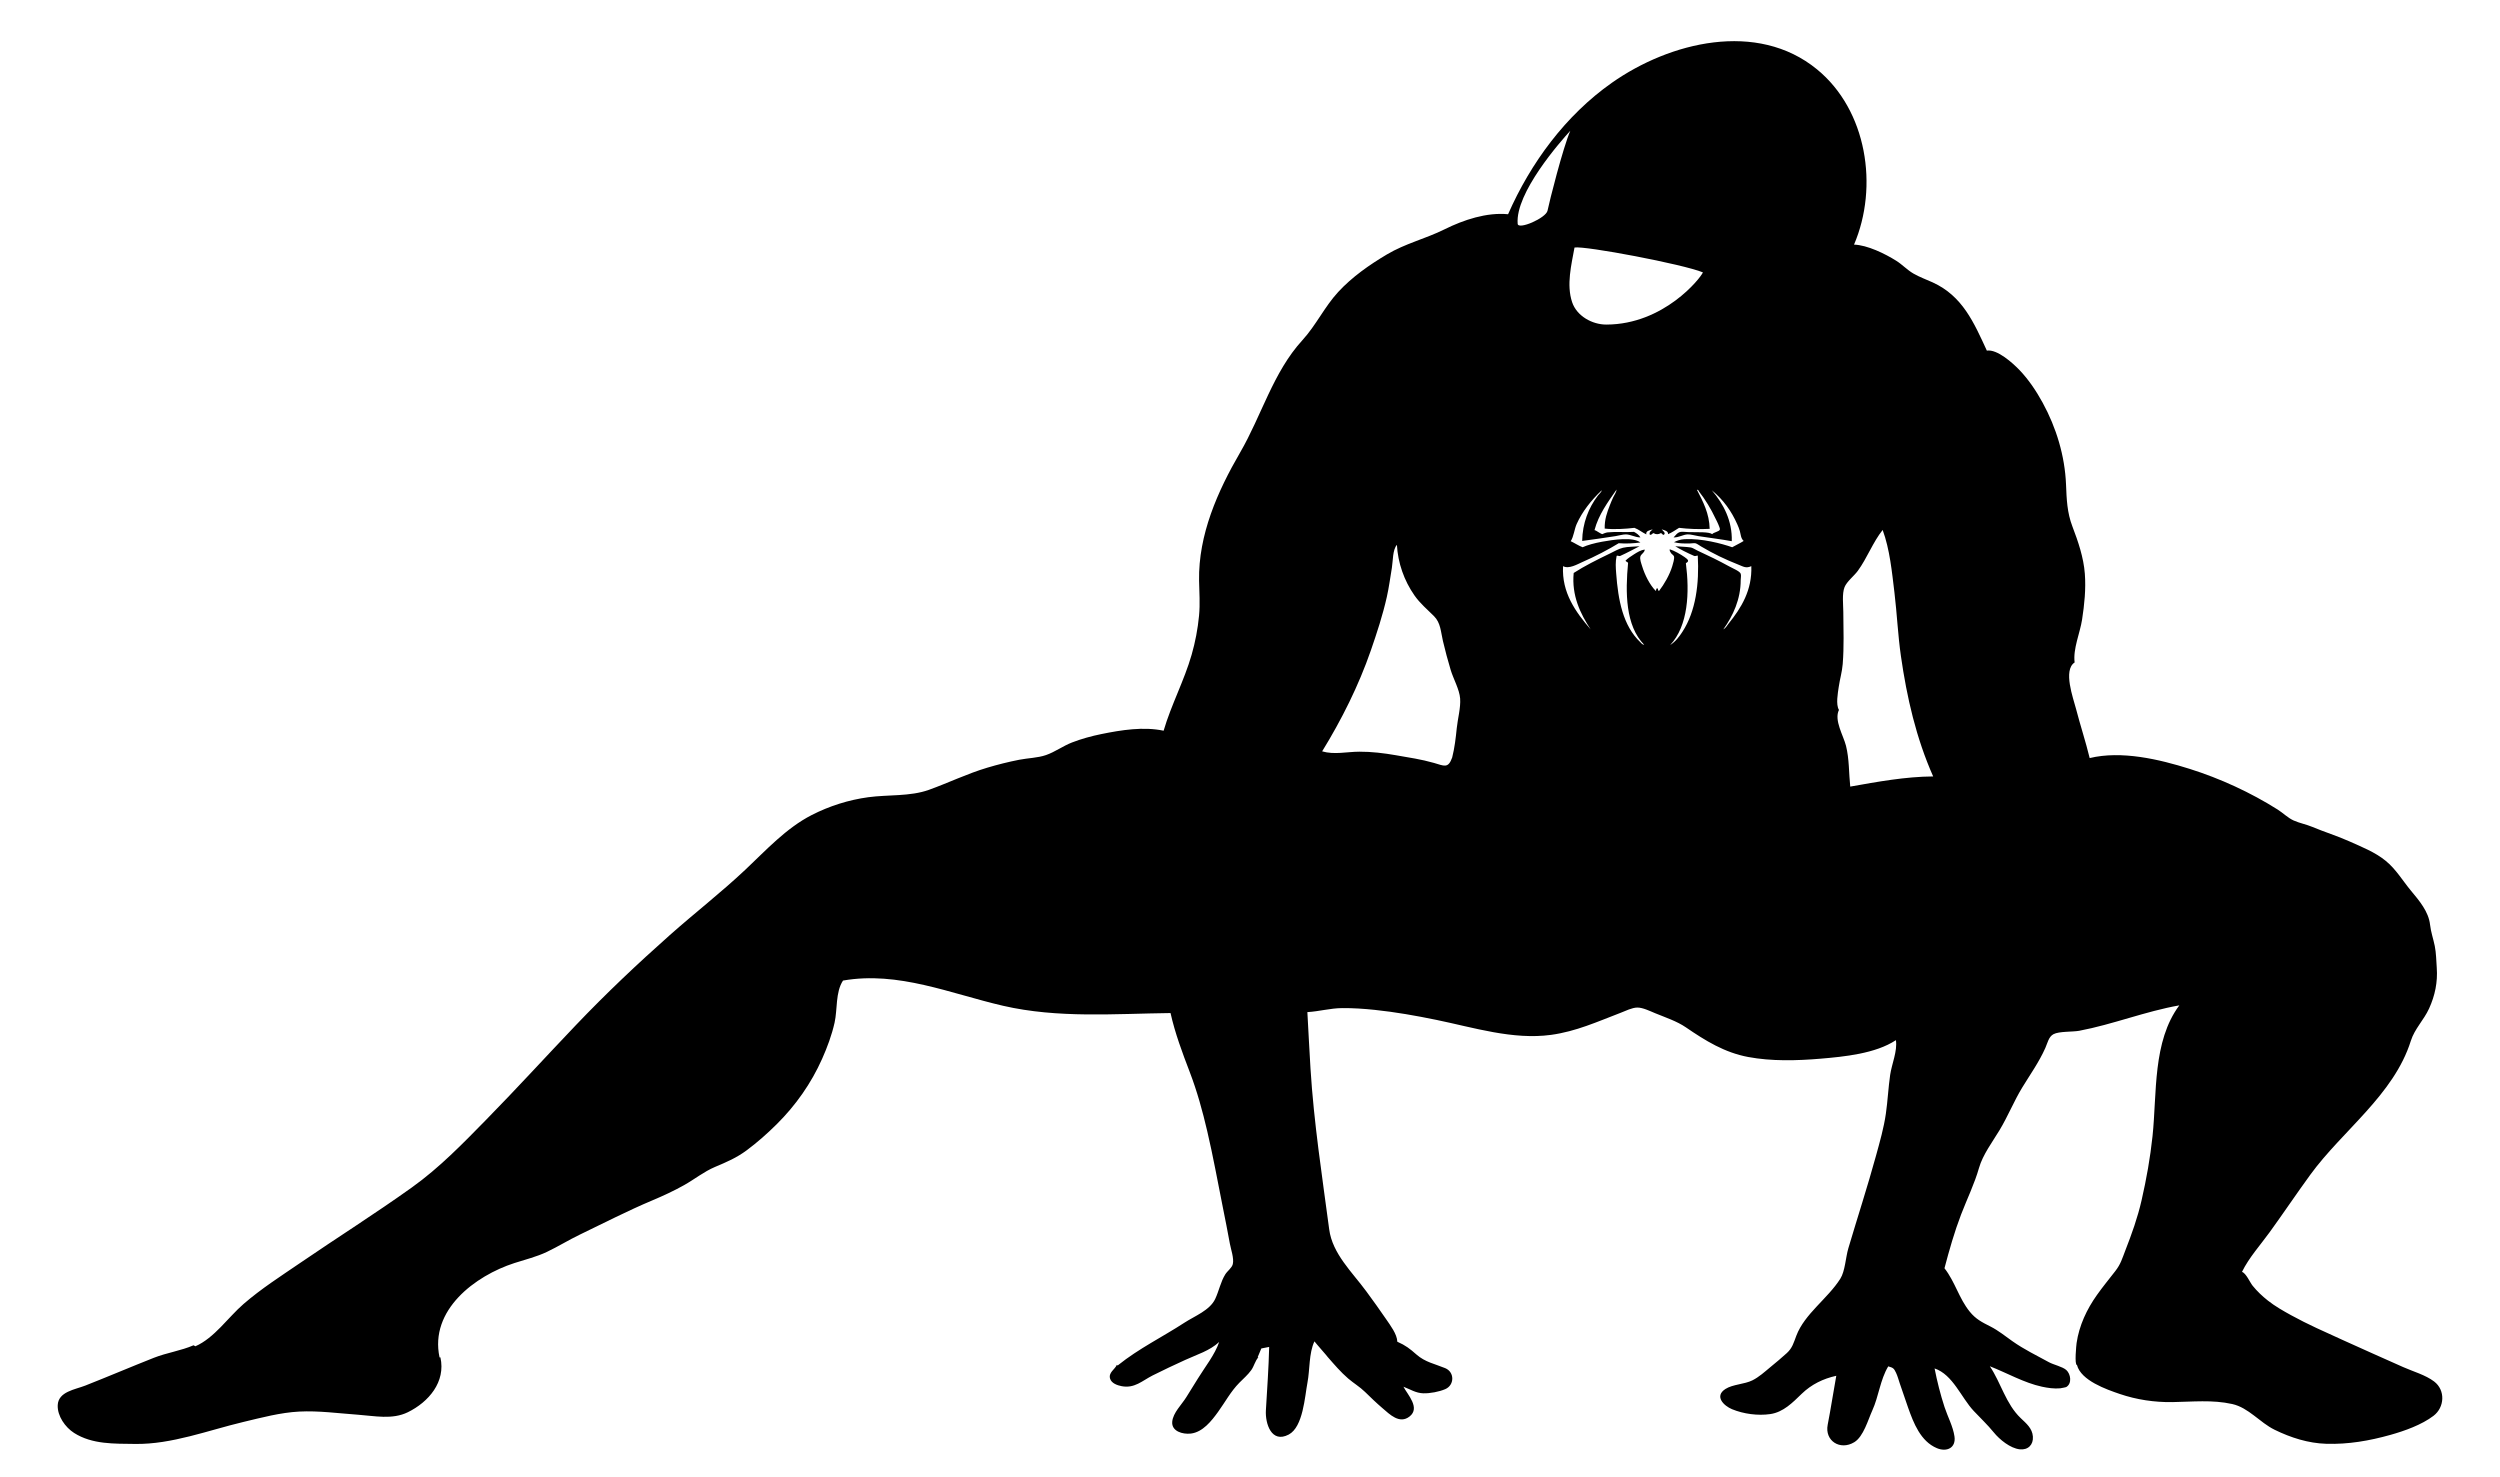 <?xml version="1.0" encoding="utf-8"?>
<!-- Generator: Adobe Illustrator 16.0.0, SVG Export Plug-In . SVG Version: 6.00 Build 0)  -->
<!DOCTYPE svg PUBLIC "-//W3C//DTD SVG 1.1//EN" "http://www.w3.org/Graphics/SVG/1.1/DTD/svg11.dtd">
<svg version="1.1" id="Layer_1" xmlns="http://www.w3.org/2000/svg" xmlns:xlink="http://www.w3.org/1999/xlink" x="0px" y="0px"
	 width="1463.72px" height="864.594px" viewBox="0 0 1463.72 864.594" enable-background="new 0 0 1463.72 864.594"
	 xml:space="preserve">
<g>
	<defs>
		<rect id="SVGID_1_" width="1463.718" height="864.594"/>
	</defs>
	<clipPath id="SVGID_2_">
		<use xlink:href="#SVGID_1_"  overflow="visible"/>
	</clipPath>
	<path clip-path="url(#SVGID_2_)" d="M1425.156,808.846c-5.015-3.821-12.397-5.881-18.097-8.424
		c-11.885-5.301-23.787-10.563-35.63-15.957c-10.075-4.59-20.303-9.069-30.007-14.42c-4.645-2.56-9.392-5.26-13.549-8.53
		c-3.283-2.583-6.384-5.509-9.005-8.765c-1.596-1.979-3.734-7.179-6.197-8.112c4.045-8.287,10.851-15.823,16.233-23.264
		c8.027-11.097,15.665-22.472,23.721-33.543c18.878-25.943,48.929-46.804,58.87-78.376c2.24-7.12,7.607-12.19,10.703-18.974
		c3.484-7.636,5.098-15.501,4.493-23.885c-0.298-4.146-0.345-8.641-1.154-12.678c-0.858-4.275-2.283-8.188-2.774-12.566
		c-0.855-7.626-6.305-14.015-11.156-19.843c-4.968-5.972-8.765-12.608-14.883-17.569c-6.275-5.09-13.915-8.066-21.218-11.349
		c-7.087-3.188-14.485-5.431-21.618-8.435c-3.595-1.513-7.6-2.242-11.048-3.8c-3.259-1.471-6.284-4.474-9.322-6.389
		c-15.876-10.011-33.567-18.153-51.473-23.798c-17.939-5.652-39.911-10.82-58.568-6.338c-2.346-9.674-5.49-19.13-7.979-28.766
		c-1.648-6.377-7.728-22.689-0.833-27.206c-1.012-8.026,3.138-17.15,4.362-25.08c1.371-8.871,2.293-17.869,1.62-26.847
		c-0.711-9.505-3.885-18.812-7.271-27.666c-3.135-8.2-3.395-15.955-3.745-24.641c-0.674-16.666-5.706-33.291-13.705-47.886
		c-3.726-6.796-8.168-13.478-13.552-19.091c-3.861-4.026-13.01-12.34-19.104-11.364c-7.561-16.402-14.215-31.978-31.743-39.961
		c-3.766-1.715-7.695-3.094-11.283-5.183c-3.665-2.136-6.445-5.219-10.023-7.465c-6.564-4.121-16.882-9.2-24.716-9.457
		c14.474-33.897,7.602-78.659-21.699-102.636c-35.028-28.664-86.164-15.984-120.119,7.912
		c-27.084,19.063-47.482,46.826-60.73,76.935c-12.588-1.201-26.033,3.297-37.171,8.826c-11.151,5.536-22.937,8.267-33.789,14.724
		c-10.275,6.113-20.334,13.133-28.482,21.956c-8.044,8.709-12.926,19.43-20.977,28.236c-17.164,18.773-23.879,44.113-36.478,65.788
		c-13.182,22.678-24.477,48.135-24.021,74.981c0.121,7.107,0.661,13.399-0.016,20.539c-0.734,7.747-2.2,15.415-4.345,22.892
		c-4.349,15.162-11.942,29.26-16.393,44.454c-11.805-2.495-24.761-0.419-36.438,1.959c-5.843,1.191-11.618,2.769-17.184,4.918
		c-5.262,2.032-9.978,5.57-15.258,7.388c-4.914,1.688-10.572,1.739-15.683,2.745c-6.283,1.236-12.501,2.799-18.638,4.625
		c-11.806,3.516-22.726,8.856-34.256,12.998c-10.986,3.947-23.929,2.739-35.409,4.299c-11.533,1.564-22.812,5.136-33.169,10.438
		c-14.966,7.661-26.747,20.597-38.846,31.992c-14.201,13.374-29.66,25.366-44.267,38.329c-19.136,16.98-37.284,34.157-54.941,52.662
		c-17.481,18.32-34.556,37.069-52.289,55.149c-14.007,14.281-27.554,28.324-43.839,39.962
		c-21.445,15.328-43.758,29.399-65.513,44.276c-11.308,7.735-22.558,14.895-32.957,23.897c-9.107,7.885-17.095,19.922-28.218,24.772
		l-1.061-0.588c-7.228,3.173-15.715,4.362-23.208,7.322c-13.436,5.307-26.722,10.985-40.167,16.275
		c-5.979,2.354-15.794,3.532-16.151,11.443c-0.288,6.385,4.429,13.01,9.586,16.292c10.679,6.796,23.617,6.259,35.753,6.435
		c21.372,0.31,42.686-7.943,63.282-12.854c10.698-2.551,21.777-5.531,32.811-6.098c11.345-0.584,23.027,1.045,34.333,1.843
		c9.815,0.691,20.072,3.019,29.206-1.452c12.198-5.972,22.31-17.768,19.091-32.123h-0.515
		c-5.902-27.729,20.785-47.765,43.824-55.217c6.47-2.094,12.902-3.617,19.078-6.56c6.57-3.131,12.764-6.982,19.321-10.137
		c14.033-6.748,27.969-13.942,42.322-19.982c6.366-2.68,12.637-5.573,18.663-8.961c6.102-3.429,11.6-7.9,18.065-10.634
		c6.824-2.885,12.567-5.299,18.593-9.771c6.203-4.605,11.992-9.747,17.478-15.182c11.186-11.08,20.225-23.947,26.647-38.34
		c3.03-6.791,5.67-13.918,7.301-21.185c1.75-7.801,0.461-17.84,4.937-24.647c32.316-5.669,62.946,7.664,93.729,14.766
		c32.171,7.42,65.347,4.645,98.032,4.255c2.643,11.854,6.91,23.2,11.239,34.517c4.343,11.35,7.478,22.803,10.25,34.635
		c3.455,14.743,6.145,29.693,9.118,44.541c1.418,7.083,2.835,14.169,4.12,21.277c0.593,3.286,2.531,8.641,1.739,12.001
		c-0.533,2.261-3.132,3.994-4.378,5.969c-2.738,4.342-3.754,9.837-5.949,14.478c-3.15,6.654-11.994,9.968-17.977,13.863
		c-12.869,8.382-26.733,15.131-38.848,24.854c0,0.001,0,0,0,0.001c-0.102,0.075-0.185,0.146-0.284,0.22
		c-0.152-0.119-0.294-0.247-0.45-0.36c-1.225,2.739-5.075,4.506-3.953,8.125c0.837,2.699,4.299,3.882,6.765,4.346
		c7.568,1.426,11.938-3.14,18.124-6.284c6.27-3.187,12.677-6.127,19.063-9.072c6.731-3.103,14.426-5.387,19.893-10.528
		c-2.511,7.438-8.314,14.672-12.388,21.305c-2.255,3.674-4.571,7.311-6.827,10.984c-2.669,4.346-7.812,9.137-8.267,14.421
		c-0.48,5.582,6.094,7.479,10.878,6.925c6.978-0.811,12.137-7.407,15.944-12.67c4.195-5.806,7.402-11.93,12.462-17.073
		c2.364-2.402,5.014-4.649,6.987-7.405c1.657-2.313,2.253-5.397,4.17-7.54h-0.42c0.696-1.726,1.43-3.434,2.146-5.142
		c1.536-0.266,3.072-0.563,4.598-0.896c-0.297,12.349-1.184,24.643-1.918,37.069c-0.462,7.813,3.245,19.544,13.348,14.242
		c8.483-4.453,9.428-22.292,11.003-30.504c1.436-7.489,0.76-17.042,4.064-24.069c0.993,1.353,7.995,9.224,7.833,9.234
		c3.723,4.258,7.619,8.827,11.919,12.515c3.25,2.786,6.792,4.841,9.878,7.86c3.334,3.261,6.628,6.442,10.179,9.477
		c4.267,3.646,9.995,9.523,15.889,4.907c6.421-5.027-1.088-12.689-3.579-17.428c3.99,1.492,7.21,3.721,11.621,3.847
		c3.906,0.112,9.287-0.887,12.894-2.455c5.386-2.342,5.533-9.955-0.078-12.279c-6.083-2.52-11.678-3.45-16.885-8.027
		c-3.761-3.305-6.236-5.286-11.138-7.44c-0.145-4.46-4.095-9.589-6.584-13.245c-3.732-5.485-7.629-10.866-11.553-16.218
		c-8.304-11.318-19.845-22.01-21.743-36.304c-4.186-31.523-8.97-62.343-10.95-94.122c-0.688-11.027-1.206-22.063-1.831-33.092
		c6.866-0.396,13.407-2.296,20.343-2.354c6.399-0.052,12.802,0.385,19.164,1.049c12.118,1.267,24.135,3.404,36.063,5.858
		c21.726,4.467,44.786,11.806,67.078,8.771c14.607-1.988,27.168-7.723,40.757-12.92c2.874-1.1,6.68-3.059,9.815-3.075
		c3.191-0.019,7.446,2.093,10.332,3.281c5.958,2.457,12.755,4.671,18.073,8.313c11.407,7.809,22.622,14.761,36.467,17.352
		c13.681,2.562,28.519,2.166,42.345,0.992c13.751-1.168,32.169-2.922,44.139-10.852c0.996,6.349-2.458,14.045-3.364,20.357
		c-1.083,7.541-1.432,15.174-2.511,22.708c-1.185,8.275-3.533,16.45-5.742,24.494c-5,18.218-10.858,36.178-16.223,54.287
		c-1.597,5.39-1.88,13.372-4.707,17.838c-7.393,11.682-20.848,20.477-25.75,33.363c-1.615,4.247-2.306,7.161-5.543,10.146
		c-3.131,2.891-6.484,5.613-9.765,8.333c-3.236,2.687-6.589,5.745-10.381,7.633c-4.755,2.368-11.483,2.296-15.813,5.068
		c-6.725,4.308-0.863,9.896,3.873,11.846c6.761,2.785,15.106,3.904,22.369,2.852c7.693-1.118,13.091-6.745,18.453-11.913
		c5.686-5.481,12.504-8.807,20.203-10.511c-1.746,9.569-3.176,19.173-5.034,28.67c-1.84,9.403,7.283,15.267,15.585,10.205
		c5.371-3.275,8.069-13.143,10.533-18.556c3.808-8.363,4.567-17.862,9.334-25.834c2.918,0.837,3.307,1.112,4.558,3.732
		c0.939,1.965,1.501,4.214,2.207,6.269c1.624,4.728,3.195,9.473,4.872,14.183c3.201,8.995,7.292,19.689,16.837,23.704
		c5.851,2.459,11.275-0.197,10.313-6.858c-0.85-5.871-4-11.603-5.837-17.232c-2.412-7.396-4.308-14.955-5.813-22.586
		c10.735,3.644,15.589,17.095,22.898,24.871c4.065,4.327,8.025,8.004,11.773,12.606c3.398,4.172,9.656,9.29,15.203,9.884
		c4.901,0.526,8.04-2.723,7.684-7.48c-0.361-4.823-3.841-7.646-7.12-10.771c-8.731-8.315-11.512-20.583-18.085-30.378
		c9.967,3.894,20.104,9.729,30.539,11.975c3.437,0.739,7.143,1.267,10.663,0.94c0.365-0.035,3.688-0.68,3.592-0.782
		c3.406-2.06,2.586-7.591-0.038-9.938c-2.204-1.972-7.424-3.056-10.207-4.589c-7.247-3.989-14.544-7.474-21.342-12.287
		c-4.203-2.978-8.274-6.282-12.884-8.613c-4.92-2.488-8.516-4.282-12.063-8.633c-6.337-7.773-8.551-17.415-14.823-25.465
		c2.813-10.657,5.797-21.207,9.747-31.512c3.486-9.091,7.819-17.889,10.482-27.245c2.182-7.663,7.859-15.207,12.014-22.084
		c4.887-8.089,8.386-16.925,13.294-24.98c4.707-7.729,9.813-14.827,13.522-23.157c1.338-3.001,1.918-6.542,4.776-8.064
		c3.284-1.748,11.284-1.272,15.045-1.982c19.841-3.754,38.727-11.381,58.625-14.887c-15.745,21.146-13.038,51.51-15.686,76.554
		c-1.349,12.739-3.546,24.989-6.39,37.479c-2.357,10.361-5.771,19.789-9.603,29.644c-1.793,4.611-2.621,7.801-5.778,11.864
		c-3.624,4.663-7.376,9.233-10.796,14.053c-5.958,8.391-10.401,17.871-11.894,28.122c-0.131,0.895-1.372,12.82,0.225,12.865
		c2.375,9.094,17.227,14.274,25.018,16.932c9.888,3.371,20.372,4.933,30.812,4.776c11.673-0.178,23.474-1.464,35.071,1.128
		c9.623,2.15,16.1,10.803,24.813,15.066c9.501,4.65,19.688,7.898,30.253,8.217c12.882,0.391,25.202-1.752,37.593-5.229
		c8.259-2.318,18.278-5.884,25.168-11.139C1431.285,824.01,1431.886,813.975,1425.156,808.846 M852.917,426.292
		c-0.584,5.779-1.253,11.564-2.679,17.207c-2.37,6.642-4.669,4.91-10.691,3.178c-7.274-2.095-14.787-3.202-22.233-4.495
		c-7.103-1.235-14.233-2.111-21.46-2.078c-7.26,0.031-14.633,1.882-21.76-0.2c11.372-18.456,21.402-38.534,28.501-59.043
		c3.575-10.33,6.983-20.72,9.38-31.397c1.272-5.667,1.998-11.37,2.961-17.087c0.613-3.643,0.395-10.662,2.939-13.372
		c0.582,10.573,4.188,20.932,10.331,29.684c3.249,4.629,7.429,8.107,11.381,12.049c3.933,3.924,3.967,9.152,5.227,14.529
		c1.338,5.712,2.861,11.382,4.55,17.001c1.561,5.187,5.141,11.423,5.53,16.703C855.291,414.35,853.461,420.906,852.917,426.292
		 M997.036,159.482c-1.374,3.358-22.816,30.48-56.537,30.553c-8.202,0.018-17.312-4.931-20.05-13.14
		c-3.391-10.163-0.432-21.832,1.404-31.968C927.882,143.799,985.604,154.716,997.036,159.482 M906.061,123.34
		c-0.857,4.333-17.175,11.414-17.482,7.697c-1.493-18.051,24.956-48.059,30.823-54.491C915.07,86.53,907.052,118.334,906.061,123.34
		 M1011.943,365.278c-0.894,1.102-1.461,2.383-2.984,3.248c5.768-8.072,10.201-17.677,10.201-28.929c0-1.181,0.381-2.65,0-3.69
		c-0.54-1.475-4.454-3.042-6.72-4.281c-6.43-3.519-11.544-5.992-18.662-9.298c-1.394-0.648-2.577-1.523-3.731-1.771
		c-1.211-0.261-3.124-0.315-4.479-0.444c-1.694-0.16-3.324-0.201-4.727-0.295c2.751,1.753,7.113,3.928,10.948,5.61
		c0.699,0.371,1.43-0.133,2.239-0.149c0.909,16.454-1.148,32.569-8.958,44.576c-1.864,2.867-3.93,5.68-7.216,7.823
		c10.611-11.363,11.409-30.872,9.206-47.97c2.254-1.16,1.275-2.123-0.746-3.543c-2.21-1.552-6.136-3.815-8.709-4.575
		c-0.181,0.768,0.263,1.521,0.746,2.214c0.486,0.694,1.564,1.296,1.742,1.919c0.377,1.323-0.531,4.218-0.995,5.756
		c-1.539,5.091-4.783,10.683-7.713,14.464c-1.033-0.076-0.308-1.194-0.996-1.475c-1.104,0.034-0.434,1.12-0.996,1.475
		c-3.425-3.465-6.351-9.205-7.961-14.464c-0.577-1.879-1.471-4.141-0.996-5.756c0.377-1.283,2.707-2.447,2.488-3.986
		c-2.277,0.311-4.401,1.654-6.22,2.805c-1.813,1.147-3.694,2.381-4.978,3.69c0.154,0.646,1.215,0.755,1.494,1.329
		c-1.633,17.3-1.578,36.775,9.455,47.969c-1.164-0.094-1.705-0.968-2.24-1.476c-10.271-9.746-13.032-24.771-14.183-40.295
		c-0.254-3.43-0.517-6.785,0.249-10.184c0.21-0.713,1.491,0.343,2.239-0.147c3.927-1.755,7.464-3.74,11.197-5.61
		c-3.251,0.297-6.781,0.202-9.705,0.886c-2.537,0.594-5.312,2.235-7.714,3.396c-7.304,3.529-14.999,7.362-21.148,11.365
		c-1.257,13.172,3.829,23.784,9.952,33.062c-8.834-10.214-17.029-21.575-16.174-37.047c3.364,1.894,8.491-1.187,11.197-2.362
		c7.534-3.268,15.58-7.486,21.399-11.069c4.215,0.368,9.164,0.07,12.689-0.443c-4.395-3.328-15.666-1.658-22.394-0.444
		c-4.517,0.816-8.729,1.986-11.446,3.248c-2.584-1.026-4.559-2.412-6.967-3.543c1.761-2.625,2.137-7.036,3.482-10.037
		c3.289-7.328,8.421-13.815,14.681-19.778c-0.165,1.133-1.488,2.11-2.238,3.099c-5.454,7.196-9.044,16.113-9.207,26.569
		c5.75-0.775,12.615-1.728,19.408-2.805c2.215-0.35,4.509-1.069,6.221-1.033c2.767,0.059,5.365,1.752,8.46,1.771
		c-0.733-1.384-2.138-2.373-3.731-3.247c-5.125,0.348-10.851-0.197-15.428,0.295c-0.467,0.05-1.078,0.212-1.741,0.444
		c0.06-0.022-1.479,0.588-1.244,0.589c-1.036-0.005-3.563-2.135-4.729-2.361c2.393-9.061,7.788-16.34,12.939-23.764
		c-0.138,1.589-1.251,3.012-1.99,4.576c-0.716,1.511-1.372,3.135-1.992,4.723c-1.612,4.14-3.122,8.217-2.984,13.579
		c5.508,0.631,12.45,0.162,17.418-0.442c2.715,1.045,4.458,2.669,6.966,3.837c-0.474-2.003,1.79-2.382,3.732-2.952
		c-0.862,0.866-2.199,1.45-1.741,3.099c1.133,0.449,1.315-0.739,2.239-0.884c1.281,0.865,2.905,0.818,4.23,0
		c0.952,0.124,0.693,0.965,1.742,1.033c1.477-1.148-0.633-2.392-1.246-3.248c1.847,0.578,3.95,1.004,3.733,2.804
		c2.012-0.726,4.458-2.471,6.47-3.689c5.183,0.647,11.811,0.949,17.916,0.59c-0.204-8.982-3.881-15.902-7.466-22.878
		c0.995-0.075,0.986,0.701,1.244,1.033c3.702,4.75,6.996,10.175,9.704,15.941c0.395,0.837,1.057,1.977,1.493,3.099
		c0.382,0.984,1.19,2.695,0.995,3.248c-0.426,1.211-3.796,1.618-4.479,2.656c-2.072-1.451-8.041-1.033-13.686-1.18
		c-1.599-0.042-3.744-0.315-4.727-0.148c-2.17,0.368-3.119,2.246-4.23,3.247c3.067,0.126,5.486-1.637,8.211-1.771
		c1.727-0.085,4.254,0.685,6.469,1.033c6.416,1.009,13.571,1.859,19.409,2.952c0.354-11.87-4.787-21.76-11.694-29.815
		c6.863,5.619,11.487,12.196,14.93,19.927c0.594,1.335,1.104,2.61,1.493,3.984c0.544,1.934,0.566,4.322,2.238,5.757
		c-2.063,1.334-4.547,2.42-6.719,3.69c-6.114-2.163-17.926-5.284-27.868-4.723c-2.38,0.133-4.483,0.837-6.221,1.771
		c3.039,0.721,5.142,0.788,9.206,0.737c1.011-0.011,2.473-0.261,3.236-0.146c0.862,0.13,2.25,1.186,3.482,1.918
		c7.188,4.264,13.615,7.387,22.146,10.775c2.665,1.059,4.166,2.136,7.216,0.738C1025.886,345.487,1019.612,355.825,1011.943,365.278
		 M1083.292,460.544c-0.841-7.952-0.527-16.069-2.482-23.88c-1.511-6.033-7.105-14.963-4.128-21.017
		c-1.926-3.2-0.637-9.857-0.134-13.409c0.647-4.572,1.957-8.749,2.334-13.427c0.826-10.261,0.426-20.295,0.353-30.557
		c-0.028-4.121-0.814-10.625,0.72-14.483c1.301-3.273,5.65-6.641,7.75-9.515c5.473-7.492,8.847-16.812,14.568-23.971
		c4.182,11.358,5.446,24.63,6.895,36.625c1.496,12.388,2.014,24.837,3.789,37.199c3.491,24.331,8.897,47.923,18.886,70.484
		C1115.494,454.707,1099.335,457.702,1083.292,460.544"/>
</g>
</svg>
